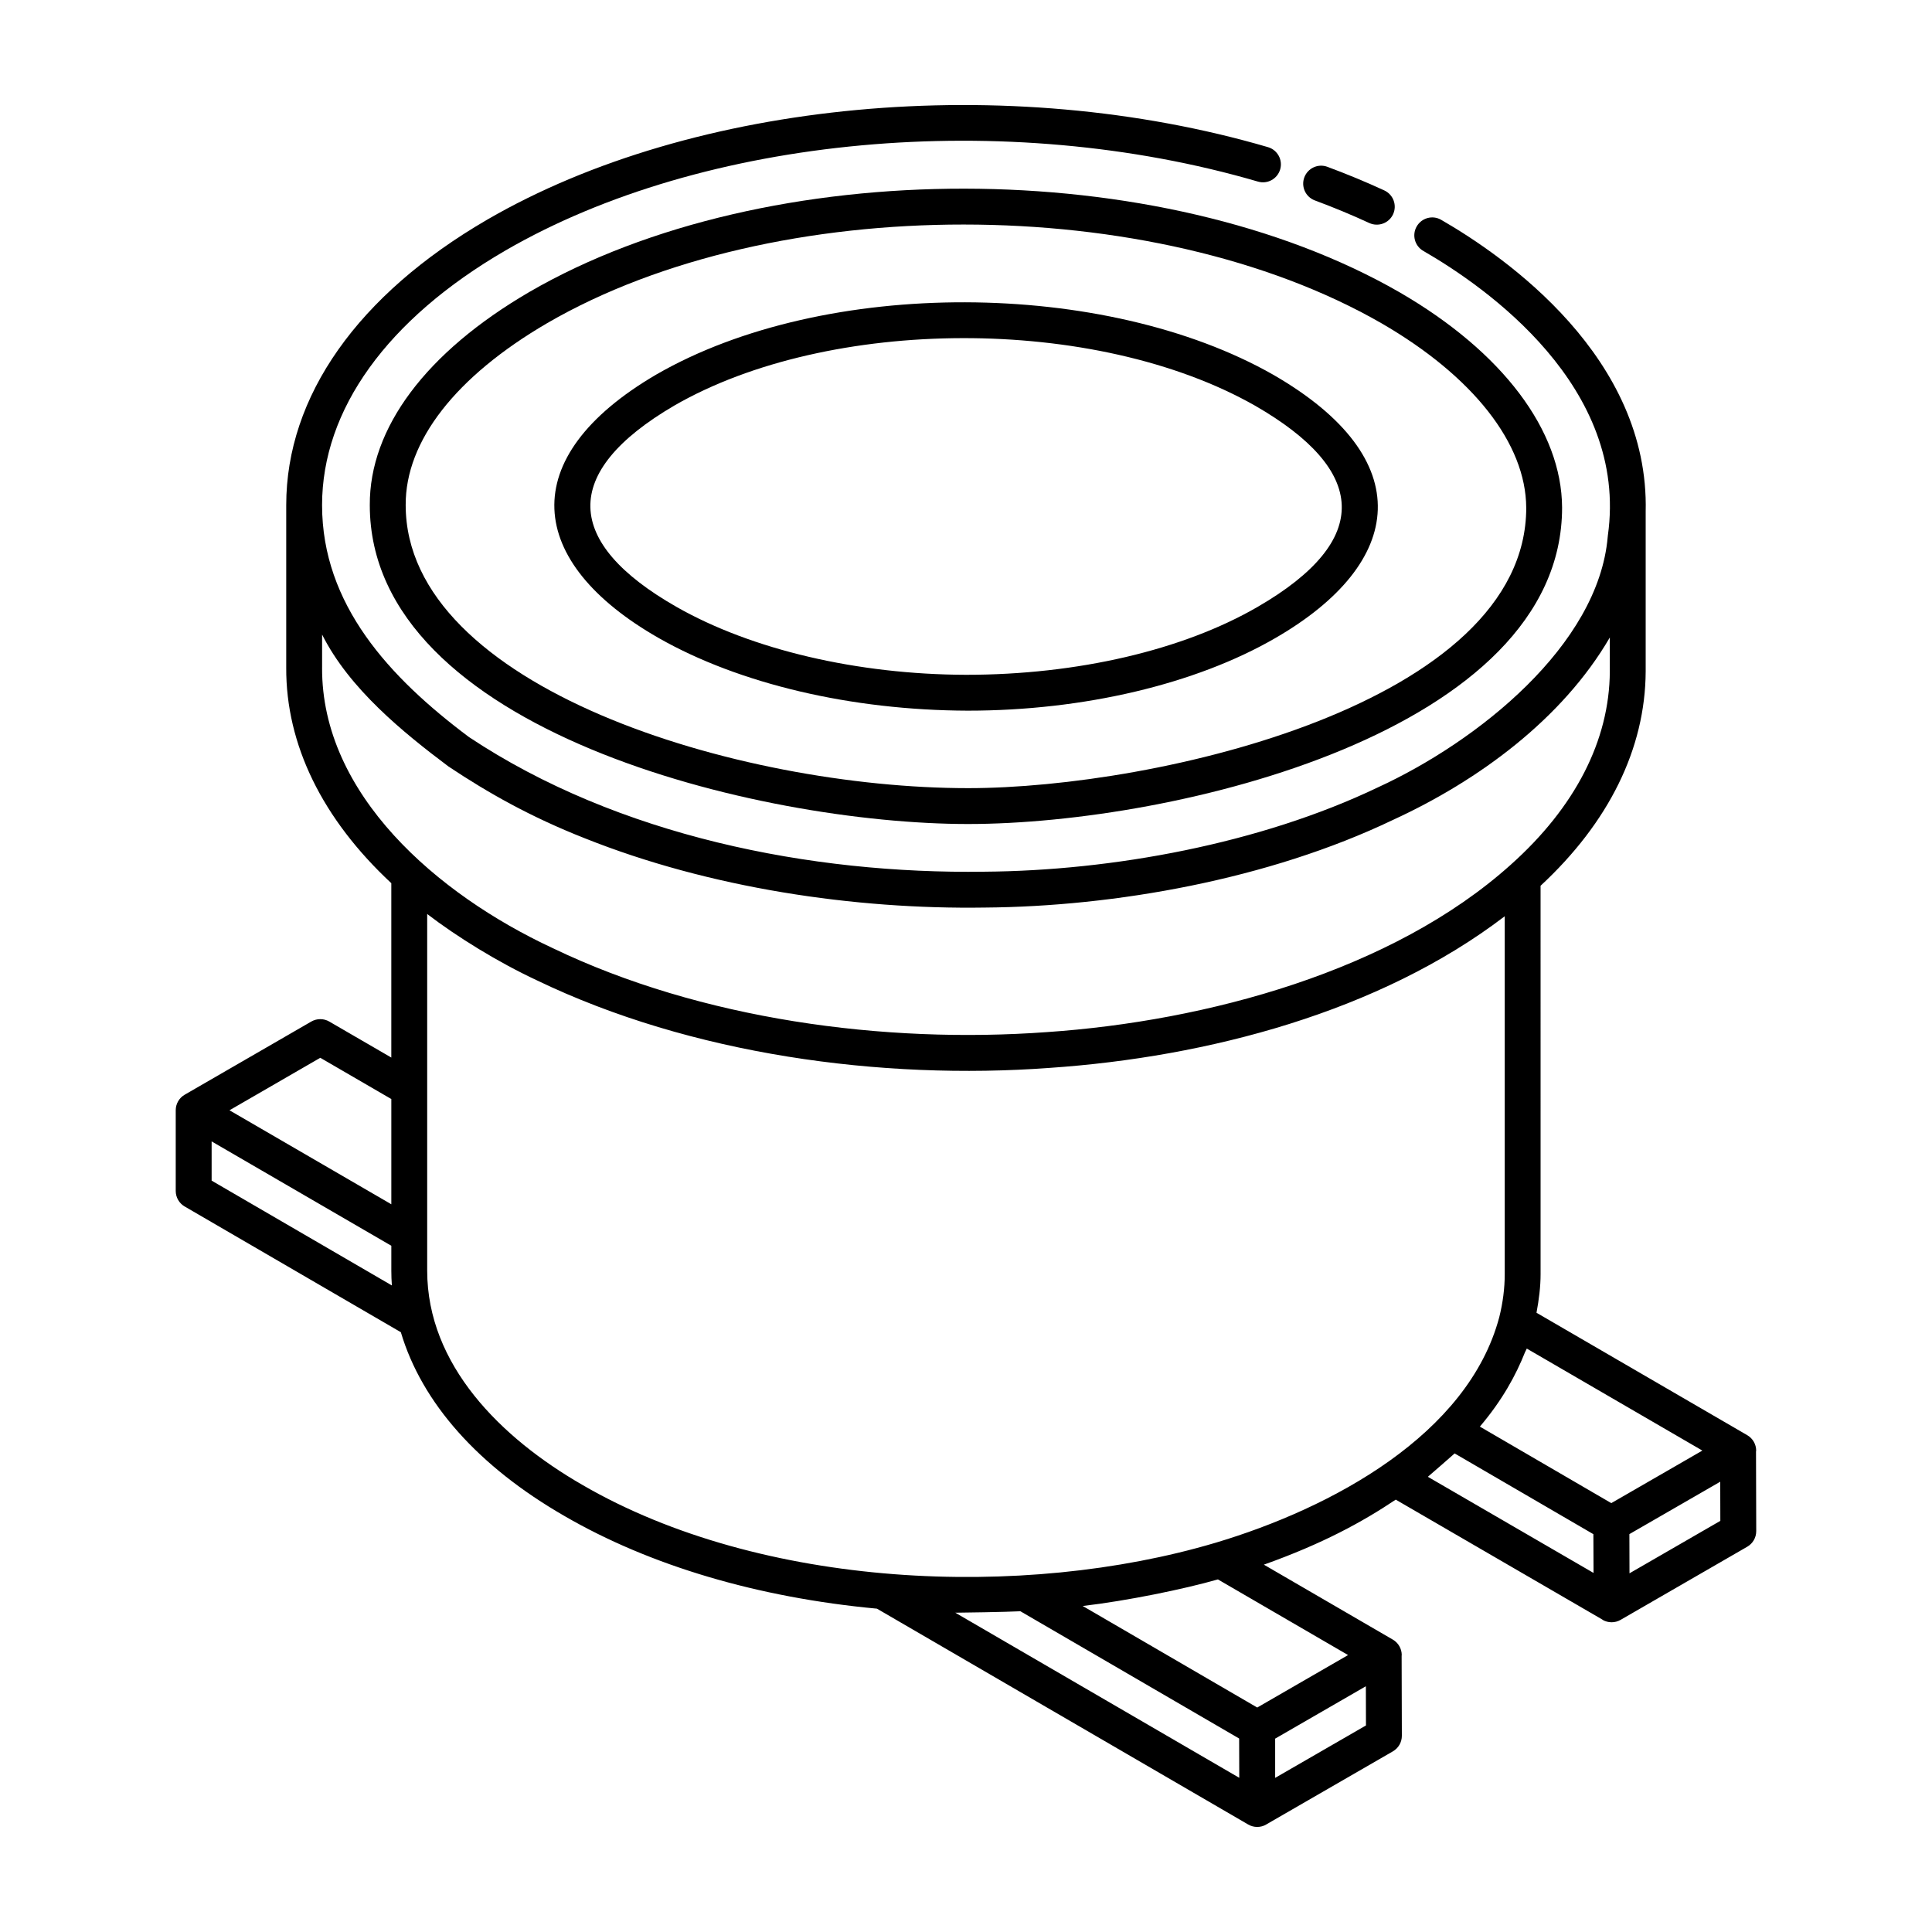 <?xml version="1.0" encoding="UTF-8"?>
<!-- Uploaded to: SVG Repo, www.svgrepo.com, Generator: SVG Repo Mixer Tools -->
<svg fill="#000000" width="800px" height="800px" version="1.1" viewBox="144 144 512 512" xmlns="http://www.w3.org/2000/svg">
 <g>
  <path d="m609.42 549.77-0.059-21.164c0-0.055 0.043-0.098 0.043-0.152 0.004-1.699-0.902-3.269-2.367-4.117l-55.848-32.445c0.645-3.445 1.082-6.871 1.082-10.215l-0.004-102.94c18.078-16.762 27.75-36.324 27.855-56.766v-42.332c1.012-40.859-36.992-67.473-54.191-77.379-2.269-1.324-5.18-0.527-6.488 1.746-1.312 2.273-0.527 5.18 1.746 6.488 16.566 9.543 54.465 35.992 48.91 75.434-0.02 0.129-0.016 0.215-0.035 0.352-2.496 28.766-34.473 54.234-60.91 66.387-31.227 14.938-70.406 22.094-104.3 22.344-45.93 0.652-97.062-9.418-136.57-35.68-21.113-15.805-38.93-35.113-38.93-61.473 0-25.305 17.254-49.266 48.582-67.465 52.523-30.445 132.65-37.789 199.43-18.27 2.531 0.742 5.156-0.711 5.894-3.231 0.738-2.516-0.711-5.156-3.231-5.894-69.086-20.199-152.22-12.496-206.86 19.184-34.383 19.973-53.316 46.852-53.316 75.684v43.039c-0.105 20.422 9.574 40.137 27.848 57.152v46.207l-16.438-9.539c-1.473-0.855-3.289-0.848-4.762-0.004l-33.555 19.391c-1.473 0.848-2.375 2.418-2.375 4.113v0.004 0.004 21.387c0 1.695 0.902 3.258 2.363 4.109l57.293 33.32c5.57 18.707 20.465 35.527 43.379 48.719 22.656 13.145 51.234 21.609 82.797 24.547l98.379 57.199c1.48 0.867 3.312 0.852 4.762 0.016 0.012-0.008 0.016-0.023 0.031-0.031l33.555-19.371c1.477-0.855 2.383-2.426 2.375-4.133l-0.059-21.246c0-0.043 0.031-0.078 0.031-0.121 0-1.695-0.902-3.262-2.363-4.113l-34.176-19.863c15.594-5.551 26.098-11.312 34.949-17.23l54.746 31.777c0.039 0.023 0.051 0.066 0.09 0.09 1.445 0.832 3.262 0.852 4.75-0.004l33.566-19.383c1.477-0.852 2.383-2.426 2.379-4.129zm-38.41-7.426-34.832-20.277c6.004-7.051 9.598-13.746 11.961-19.703 0.133-0.332 0.352-0.645 0.477-0.977l46.527 27.031c-0.961 0.555-25.703 14.832-24.133 13.926zm-341.65-221.42v-8.75c0.008 0.02 0.02 0.031 0.031 0.051 7.203 14.312 21.449 25.883 33.453 34.895 10.469 6.981 21.727 13.355 36.043 18.996 33.051 13.219 71.562 18.926 106.08 18.398 34.375-0.262 75.184-7.414 108.22-23.246 22.488-10.332 44.824-26.66 57.43-48.328v9c-0.094 18.266-9.176 35.98-26.277 51.242-31.402 28.195-80.723 41.453-122.84 44.332-43.184 3.16-91.773-3.352-131.11-22.289-30.527-14.219-61.207-40.73-61.035-74.301zm-0.48 103.4 18.824 10.934v27.887l-42.891-24.91zm-28.797 32.555v-10.395l47.621 27.656v6.578c0 1.309 0.047 2.621 0.145 3.941zm214.33 114.12 57.973 33.727 0.031 10.41-75.258-43.754c0.996 0.012 13.75-0.191 17.254-0.383zm67.516 44.156v-10.402c6.144-3.547 25.262-14.586 24.039-13.879l0.027 10.387zm-4.746-18.641-46.254-26.91c11.754-1.371 26.766-4.449 35.832-7.043l34.492 20.047c-0.965 0.559-25.645 14.816-24.07 13.906zm-11.148-43.641c-50.863 15.094-120.29 12.152-167.67-15.344-21.68-12.473-41.156-31.836-41.156-56.809v-48.199-46.305c7.848 6.023 18.816 12.809 29.121 17.605 40.738 19.621 91.117 26.48 135.85 23.18 41.957-2.871 87.449-14.875 120.59-40.184v94.848c0 3.723-0.496 7.59-1.453 11.414-8.277 31.086-44.297 50.566-75.273 59.793zm56.363-17.508c0.223-0.18 6.746-5.852 7.098-6.191 1.098 0.637 39.184 22.805 36.766 21.398l0.043 10.273zm53.434 25.578-0.027-10.387c0.965-0.555 25.648-14.789 24.074-13.883l0.027 10.371z"/>
  <path d="m506.87 203.1c2.402 1.098 5.215 0.051 6.312-2.32 1.102-2.387 0.059-5.207-2.32-6.312-4.883-2.254-9.93-4.344-15.098-6.262-2.461-0.91-5.195 0.344-6.109 2.805-0.914 2.461 0.344 5.195 2.805 6.109 4.938 1.832 9.75 3.828 14.41 5.981z"/>
  <path d="m284.28 221.38c-27.371 15.961-42.387 36.027-42.281 56.484 0 59.719 103.27 84.508 158.55 84.508 54.891 0 157.42-24.59 157.42-83.863-0.102-20.457-15.797-41.246-43.055-57.039 0 0-0.004-0.004-0.008-0.004-63.32-36.473-167.42-36.746-230.63-0.086zm264.19 57.152c0 51.887-97.945 74.336-147.91 74.336-60.922 0-149.05-26.707-149.05-75.027-0.09-16.938 13.25-34.07 37.555-48.238 60.02-34.82 160.48-34.805 221.09 0.094 24.258 14.059 38.227 31.867 38.309 48.836z"/>
  <path d="m318.55 313.08c21.324 12.141 51 19.16 81.918 19.254 30.703 0 60.434-7.023 81.566-19.273 34.359-19.883 38.082-47.441-0.598-69.742-44.48-25.328-118.76-25.871-163.5-0.07-37.68 22.027-34.566 49.742 0.617 69.832zm158.16-61.512c29.406 16.961 31.375 35.43 0.562 53.27-19.73 11.434-47.723 17.992-77.266 17.992-28.832-0.09-56.809-6.652-76.742-18.004-29.746-16.98-30.891-35.617-0.551-53.355 40.859-23.574 111.51-24.094 154 0.098z"/>
 </g>
</svg>